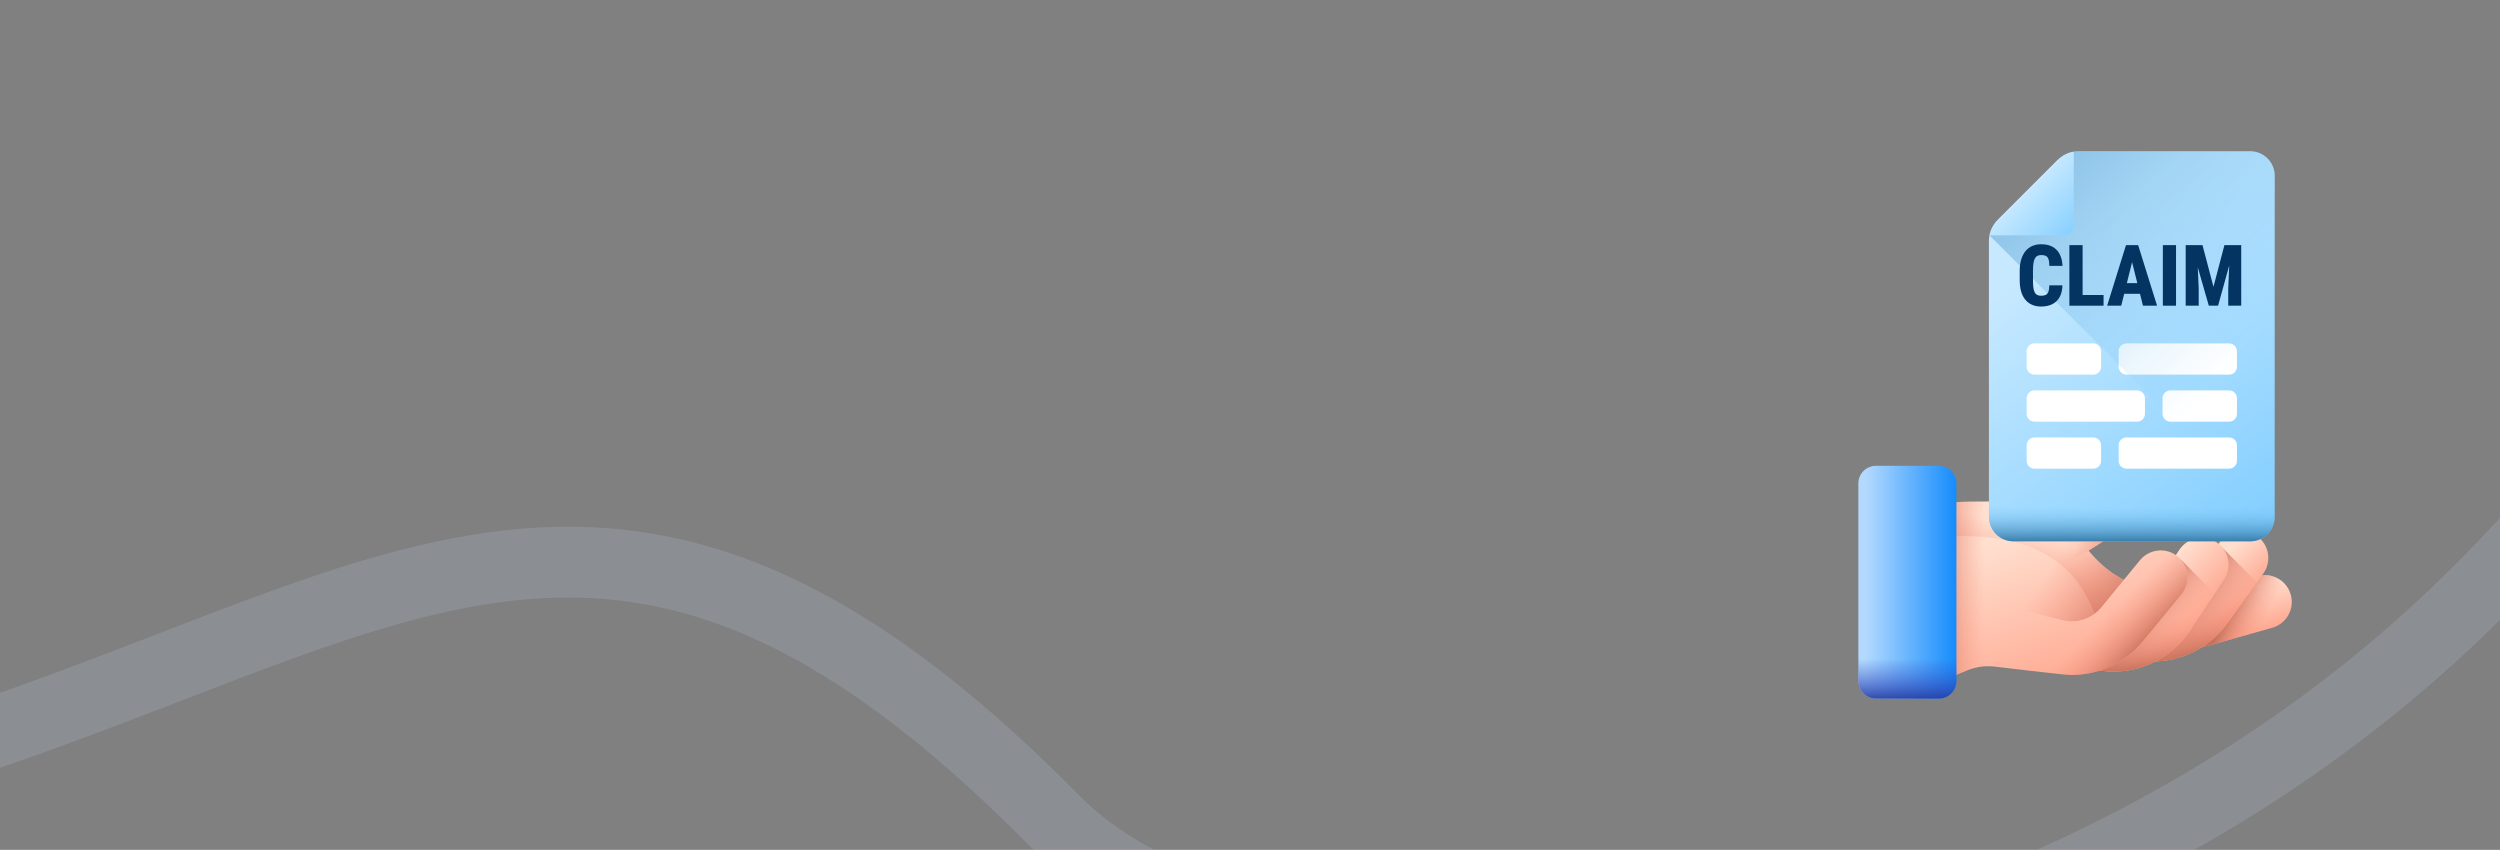 <svg width="353" height="120" viewBox="0 0 353 120" fill="none" xmlns="http://www.w3.org/2000/svg">
<rect x="0" y="0" width="353" height="120" fill="#808080" stroke="none"/>
<g clip-path="url(#clip0_750_1077)">
<path opacity="0.2" d="M387 37C369 61.5 342 109 265 134C238.384 142.642 171.809 139.172 149 116C86 51.999 55 87 -15 108" stroke="#BCCCE5" stroke-width="10" stroke-linecap="round"/>
<path d="M323.459 83.97C322.893 81.955 320.802 80.78 318.786 81.346L317.262 81.774L314.167 86.165C311.719 89.639 307.708 91.665 303.535 91.665C303.372 91.665 303.208 91.661 303.044 91.654C304.111 91.834 305.196 91.925 306.292 91.925C308.176 91.925 310.091 91.659 311.991 91.126L320.835 88.642C322.85 88.077 324.025 85.985 323.459 83.97Z" fill="url(#paint0_linear_750_1077)"/>
<path d="M323.459 83.97C322.893 81.955 320.802 80.78 318.786 81.346L317.262 81.774L314.167 86.165C311.719 89.639 307.708 91.665 303.535 91.665C303.372 91.665 303.208 91.661 303.044 91.654C304.111 91.834 305.196 91.925 306.292 91.925C308.176 91.925 310.091 91.659 311.991 91.126L320.835 88.642C322.85 88.077 324.025 85.985 323.459 83.97Z" fill="url(#paint1_linear_750_1077)"/>
<path d="M303.845 93.393C303.107 93.386 302.366 93.315 301.627 93.178C299.57 92.796 298.212 90.818 298.594 88.76C298.976 86.703 300.954 85.344 303.011 85.727C305.058 86.107 307.165 85.261 308.381 83.572L313.422 76.57C314.645 74.871 317.013 74.486 318.711 75.709C320.409 76.931 320.795 79.299 319.572 80.998L314.531 88C312.048 91.449 308.017 93.435 303.845 93.393Z" fill="url(#paint2_linear_750_1077)"/>
<path d="M313.677 77.216L311.102 79.791L308.381 83.571C307.607 84.646 306.472 85.377 305.222 85.671L299.238 91.655C299.788 92.425 300.624 92.991 301.627 93.177C302.366 93.314 303.107 93.385 303.845 93.392C308.017 93.434 312.048 91.448 314.531 87.999L318.687 82.226L313.677 77.216Z" fill="url(#paint3_linear_750_1077)"/>
<path d="M313.677 77.216L311.102 79.791L308.381 83.571C307.607 84.646 306.472 85.377 305.222 85.671L299.238 91.655C299.788 92.425 300.624 92.991 301.627 93.177C302.366 93.314 303.107 93.385 303.845 93.392C308.017 93.434 312.048 91.448 314.531 87.999L318.687 82.226L313.677 77.216Z" fill="url(#paint4_linear_750_1077)"/>
<path d="M296.862 94.728C296.771 94.717 296.681 94.705 296.59 94.692L289.6 93.675C287.529 93.374 286.094 91.451 286.395 89.381C286.692 87.337 288.568 85.913 290.608 86.165C290.635 86.168 290.662 86.172 290.69 86.176L297.68 87.192C299.734 87.491 301.812 86.564 302.961 84.828L307.723 77.634C308.879 75.889 311.229 75.41 312.975 76.566C314.72 77.721 315.198 80.072 314.043 81.817L309.281 89.011C306.571 93.105 301.72 95.328 296.862 94.728Z" fill="url(#paint5_linear_750_1077)"/>
<path d="M308.035 79.106L304.23 82.912L302.961 84.828C302.29 85.841 301.301 86.577 300.186 86.956L292.975 94.166L296.59 94.691C296.681 94.705 296.771 94.717 296.862 94.728C301.72 95.328 306.571 93.104 309.281 89.011L312.73 83.801L308.035 79.106Z" fill="url(#paint6_linear_750_1077)"/>
<path d="M308.035 79.106L304.23 82.912L302.961 84.828C302.29 85.841 301.301 86.577 300.186 86.956L292.975 94.166L296.59 94.691C296.681 94.705 296.771 94.717 296.862 94.728C301.72 95.328 306.571 93.104 309.281 89.011L312.73 83.801L308.035 79.106Z" fill="url(#paint7_linear_750_1077)"/>
<path d="M307.501 78.581C305.886 77.252 303.498 77.485 302.167 79.101L299.877 81.885C298.174 80.991 296.652 79.777 295.331 78.251L294.897 77.751C297.054 76.432 299.138 74.999 301.136 73.451C303.046 71.973 303.348 69.202 301.813 67.338C301.637 67.122 301.443 66.93 301.237 66.76C299.808 65.573 297.733 65.428 296.128 66.489C292.945 68.596 289.35 70.026 285.57 70.674C284.93 70.785 284.279 70.827 283.63 70.819C281.409 70.794 275.759 70.763 273.916 71.103C273.899 71.107 273.654 71.154 273.549 71.178C271.296 71.668 269.288 72.944 267.816 74.721L265.176 77.902V96.744H268.069C271.281 96.744 274.458 96.085 277.406 94.809C278.679 94.213 280.105 93.962 281.545 94.11C281.545 94.11 291.434 95.309 292.487 95.309C296.318 95.309 300.047 93.608 302.539 90.579L308.019 83.915C309.35 82.299 309.117 79.911 307.501 78.581Z" fill="url(#paint8_linear_750_1077)"/>
<path d="M285.705 70.649C285.66 70.657 285.615 70.667 285.57 70.674C284.93 70.785 284.279 70.828 283.63 70.819C281.409 70.794 275.759 70.763 273.916 71.104C273.899 71.107 273.654 71.154 273.549 71.178C271.296 71.668 269.288 72.944 267.816 74.721L265.176 77.902V96.744H268.069C271.281 96.744 274.458 96.086 277.406 94.809C278.679 94.213 280.105 93.962 281.545 94.11C281.545 94.11 283.466 94.343 285.705 94.604V70.649Z" fill="url(#paint9_linear_750_1077)"/>
<path d="M301.136 73.451C299.137 74.999 297.054 76.432 294.897 77.751L295.331 78.251C296.652 79.777 298.174 80.991 299.877 81.885L296.685 85.763C296.412 86.095 296.104 86.388 295.769 86.641C293.028 79.767 287.506 74.485 272.138 75.925C270.181 76.109 268.251 76.102 266.392 76.437L267.817 74.721C269.288 72.944 271.296 71.668 273.549 71.177C273.654 71.154 273.9 71.107 273.916 71.103C275.759 70.763 281.409 70.794 283.63 70.819C284.279 70.827 284.93 70.785 285.57 70.674C289.35 70.026 292.945 68.596 296.128 66.489C297.733 65.428 299.808 65.573 301.238 66.76C301.443 66.93 301.637 67.122 301.814 67.338C303.347 69.202 303.046 71.972 301.136 73.451Z" fill="url(#paint10_linear_750_1077)"/>
<path d="M292.487 95.309C291.434 95.309 290.374 95.18 289.329 94.916L280.753 92.745C278.724 92.231 277.496 90.17 278.01 88.141C278.523 86.113 280.585 84.885 282.613 85.398L291.189 87.569C293.206 88.08 295.364 87.371 296.686 85.764L302.167 79.101C303.497 77.485 305.885 77.252 307.501 78.582C309.117 79.911 309.35 82.299 308.02 83.915L302.539 90.579C300.047 93.608 296.319 95.309 292.487 95.309Z" fill="url(#paint11_linear_750_1077)"/>
<path d="M301.238 66.761C299.807 65.574 297.732 65.429 296.127 66.49C292.945 68.597 289.349 70.026 285.571 70.674C284.93 70.785 284.279 70.827 283.629 70.82C282.696 70.809 281.156 70.797 279.549 70.812V85.942C280.414 85.352 281.518 85.121 282.613 85.398L291.188 87.569C293.206 88.08 295.364 87.372 296.686 85.764L299.877 81.885C298.175 80.991 296.651 79.776 295.331 78.252L294.896 77.75C297.053 76.433 299.137 74.999 301.136 73.451C303.046 71.973 303.347 69.202 301.813 67.338C301.637 67.123 301.443 66.931 301.238 66.761Z" fill="url(#paint12_linear_750_1077)"/>
<path d="M301.136 73.451C299.137 74.999 297.054 76.432 294.897 77.751L281.438 85.289L281.436 85.29C280.754 85.332 280.102 85.565 279.548 85.942V70.812C281.156 70.797 282.697 70.809 283.63 70.819C284.279 70.827 284.93 70.785 285.57 70.674C289.35 70.026 292.945 68.596 296.128 66.489C297.733 65.428 299.808 65.573 301.238 66.76C301.443 66.93 301.637 67.122 301.814 67.338C303.347 69.202 303.046 71.972 301.136 73.451Z" fill="url(#paint13_linear_750_1077)"/>
<path d="M273.763 98.641H264.883C263.511 98.641 262.399 97.529 262.399 96.157V68.258C262.399 66.886 263.511 65.774 264.883 65.774H273.763C275.134 65.774 276.246 66.886 276.246 68.258V96.157C276.246 97.529 275.134 98.641 273.763 98.641Z" fill="url(#paint14_linear_750_1077)"/>
<path d="M276.246 96.157V77.251H262.399V96.157C262.399 97.529 263.511 98.641 264.883 98.641H273.763C275.134 98.641 276.246 97.529 276.246 96.157Z" fill="url(#paint15_linear_750_1077)"/>
<path d="M317.743 21.359H293.511C292.454 21.359 291.44 21.779 290.693 22.527L282 31.22C281.253 31.967 280.833 32.981 280.833 34.038V72.994C280.833 74.888 282.382 76.437 284.276 76.437H317.744C319.637 76.437 321.186 74.888 321.186 72.995V24.802C321.186 22.909 319.637 21.359 317.743 21.359Z" fill="url(#paint16_linear_750_1077)"/>
<path d="M295.569 52.897H287.264C286.655 52.897 286.162 52.404 286.162 51.795V49.591C286.162 48.983 286.656 48.489 287.264 48.489H295.569C296.178 48.489 296.671 48.983 296.671 49.591V51.795C296.671 52.404 296.178 52.897 295.569 52.897Z" fill="white"/>
<path d="M314.755 52.897H300.256C299.647 52.897 299.154 52.404 299.154 51.795V49.591C299.154 48.983 299.647 48.489 300.256 48.489H314.755C315.364 48.489 315.857 48.983 315.857 49.591V51.795C315.858 52.404 315.364 52.897 314.755 52.897Z" fill="white"/>
<path d="M306.45 59.535H314.756C315.364 59.535 315.857 59.041 315.857 58.433V56.229C315.857 55.62 315.364 55.127 314.756 55.127H306.45C305.842 55.127 305.348 55.62 305.348 56.229V58.433C305.348 59.041 305.842 59.535 306.45 59.535Z" fill="white"/>
<path d="M287.264 59.535H301.764C302.373 59.535 302.866 59.041 302.866 58.433V56.229C302.866 55.62 302.372 55.127 301.764 55.127H287.264C286.655 55.127 286.162 55.62 286.162 56.229V58.433C286.162 59.041 286.655 59.535 287.264 59.535Z" fill="white"/>
<path d="M295.569 66.175H287.264C286.655 66.175 286.162 65.682 286.162 65.073V62.87C286.162 62.261 286.656 61.768 287.264 61.768H295.569C296.178 61.768 296.671 62.261 296.671 62.87V65.073C296.671 65.682 296.178 66.175 295.569 66.175Z" fill="white"/>
<path d="M314.755 66.175H300.256C299.647 66.175 299.154 65.682 299.154 65.073V62.87C299.154 62.261 299.647 61.768 300.256 61.768H314.755C315.364 61.768 315.857 62.261 315.857 62.87V65.073C315.858 65.682 315.364 66.175 314.755 66.175Z" fill="white"/>
<path d="M321.187 72.995V24.802C321.187 22.909 319.637 21.359 317.744 21.359H293.511C292.454 21.359 291.441 21.779 290.693 22.527L282 31.22C281.446 31.774 281.072 32.475 280.916 33.232L321.153 73.469C321.175 73.314 321.187 73.156 321.187 72.995Z" fill="url(#paint17_linear_750_1077)"/>
<path d="M309.423 34.612H310.992L312.542 40.498L314.087 34.612H315.561L313.194 43.164H311.884L309.423 34.612ZM308.619 34.612H310.187L310.457 40.692V43.164H308.619V34.612ZM314.892 34.612H316.46V43.164H314.627V40.692L314.892 34.612Z" fill="#033462"/>
<path d="M307.256 34.612V43.164H305.394V34.612H307.256Z" fill="#033462"/>
<path d="M301.235 36.275L299.52 43.164H297.529L300.19 34.612H301.429L301.235 36.275ZM302.586 43.164L300.865 36.275L300.642 34.612H301.905L304.578 43.164H302.586ZM302.651 39.975V41.485H298.862V39.975H302.651Z" fill="#033462"/>
<path d="M297.024 41.655V43.164H293.447V41.655H297.024ZM294.064 34.612V43.164H292.196V34.612H294.064Z" fill="#033462"/>
<path d="M289.359 40.292H291.215C291.203 40.935 291.076 41.479 290.833 41.925C290.59 42.372 290.246 42.711 289.799 42.942C289.353 43.169 288.824 43.282 288.213 43.282C287.728 43.282 287.297 43.2 286.921 43.035C286.545 42.867 286.226 42.624 285.964 42.307C285.705 41.99 285.509 41.6 285.376 41.138C285.247 40.676 285.182 40.148 285.182 39.552V38.225C285.182 37.634 285.253 37.105 285.394 36.639C285.535 36.173 285.735 35.782 285.993 35.464C286.255 35.143 286.575 34.9 286.95 34.736C287.326 34.572 287.747 34.489 288.213 34.489C288.852 34.489 289.388 34.609 289.823 34.848C290.257 35.086 290.592 35.433 290.827 35.887C291.062 36.341 291.195 36.892 291.227 37.538H289.365C289.369 37.146 289.333 36.841 289.259 36.621C289.188 36.398 289.069 36.242 288.901 36.151C288.732 36.057 288.503 36.011 288.213 36.011C288.006 36.011 287.828 36.05 287.679 36.128C287.53 36.202 287.411 36.326 287.321 36.498C287.23 36.67 287.164 36.898 287.121 37.179C287.078 37.461 287.056 37.806 287.056 38.213V39.552C287.056 39.96 287.074 40.304 287.109 40.586C287.144 40.864 287.205 41.091 287.291 41.267C287.377 41.44 287.495 41.565 287.644 41.644C287.792 41.722 287.982 41.761 288.213 41.761C288.472 41.761 288.685 41.722 288.854 41.644C289.022 41.561 289.147 41.414 289.229 41.203C289.316 40.992 289.359 40.688 289.359 40.292Z" fill="#033462"/>
<path d="M280.951 33.071C280.939 33.127 280.927 33.181 280.916 33.233H291.461C292.208 33.233 292.814 32.627 292.814 31.88V21.423C292.731 21.438 292.645 21.455 292.555 21.474C291.769 21.648 291.052 22.053 290.483 22.622L282.097 31.008C281.53 31.575 281.132 32.29 280.951 33.071Z" fill="url(#paint18_linear_750_1077)"/>
<path d="M280.833 69.654V72.993C280.833 74.887 282.382 76.436 284.276 76.436H317.744C319.637 76.436 321.186 74.888 321.186 72.995V69.654H280.833Z" fill="url(#paint19_linear_750_1077)"/>
</g>
<defs>
<linearGradient id="paint0_linear_750_1077" x1="312.264" y1="84.66" x2="314.184" y2="90.783" gradientUnits="userSpaceOnUse">
<stop stop-color="#FFDFCF"/>
<stop offset="1" stop-color="#FFA78F"/>
</linearGradient>
<linearGradient id="paint1_linear_750_1077" x1="318.892" y1="89.803" x2="313.969" y2="87.442" gradientUnits="userSpaceOnUse">
<stop stop-color="#F89580" stop-opacity="0"/>
<stop offset="0.286" stop-color="#EE8E79" stop-opacity="0.287"/>
<stop offset="0.762" stop-color="#D57B65" stop-opacity="0.765"/>
<stop offset="0.997" stop-color="#C5715A"/>
</linearGradient>
<linearGradient id="paint2_linear_750_1077" x1="308.693" y1="83.367" x2="313.435" y2="88.349" gradientUnits="userSpaceOnUse">
<stop stop-color="#FFDFCF"/>
<stop offset="1" stop-color="#FFA78F"/>
</linearGradient>
<linearGradient id="paint3_linear_750_1077" x1="315.152" y1="90.192" x2="307.319" y2="85.15" gradientUnits="userSpaceOnUse">
<stop stop-color="#F89580" stop-opacity="0"/>
<stop offset="0.286" stop-color="#EE8E79" stop-opacity="0.287"/>
<stop offset="0.762" stop-color="#D57B65" stop-opacity="0.765"/>
<stop offset="0.997" stop-color="#C5715A"/>
</linearGradient>
<linearGradient id="paint4_linear_750_1077" x1="308.767" y1="86.216" x2="310.448" y2="92.459" gradientUnits="userSpaceOnUse">
<stop stop-color="#F89580" stop-opacity="0"/>
<stop offset="0.286" stop-color="#EE8E79" stop-opacity="0.287"/>
<stop offset="0.762" stop-color="#D57B65" stop-opacity="0.765"/>
<stop offset="0.997" stop-color="#C5715A"/>
</linearGradient>
<linearGradient id="paint5_linear_750_1077" x1="300.695" y1="85.006" x2="306.758" y2="91.069" gradientUnits="userSpaceOnUse">
<stop stop-color="#FFDFCF"/>
<stop offset="1" stop-color="#FFA78F"/>
</linearGradient>
<linearGradient id="paint6_linear_750_1077" x1="306.426" y1="91.356" x2="300.704" y2="86.794" gradientUnits="userSpaceOnUse">
<stop stop-color="#F89580" stop-opacity="0"/>
<stop offset="0.286" stop-color="#EE8E79" stop-opacity="0.287"/>
<stop offset="0.762" stop-color="#D57B65" stop-opacity="0.765"/>
<stop offset="0.997" stop-color="#C5715A"/>
</linearGradient>
<linearGradient id="paint7_linear_750_1077" x1="302.687" y1="87.835" x2="303.648" y2="94.519" gradientUnits="userSpaceOnUse">
<stop stop-color="#F89580" stop-opacity="0"/>
<stop offset="0.286" stop-color="#EE8E79" stop-opacity="0.287"/>
<stop offset="0.762" stop-color="#D57B65" stop-opacity="0.765"/>
<stop offset="0.997" stop-color="#C5715A"/>
</linearGradient>
<linearGradient id="paint8_linear_750_1077" x1="282.772" y1="76.181" x2="290.216" y2="98.27" gradientUnits="userSpaceOnUse">
<stop stop-color="#FFDFCF"/>
<stop offset="1" stop-color="#FFA78F"/>
</linearGradient>
<linearGradient id="paint9_linear_750_1077" x1="280.182" y1="83.697" x2="272.258" y2="83.697" gradientUnits="userSpaceOnUse">
<stop stop-color="#F89580" stop-opacity="0"/>
<stop offset="0.286" stop-color="#EE8E79" stop-opacity="0.287"/>
<stop offset="0.762" stop-color="#D57B65" stop-opacity="0.765"/>
<stop offset="0.997" stop-color="#C5715A"/>
</linearGradient>
<linearGradient id="paint10_linear_750_1077" x1="284.661" y1="74.632" x2="281.059" y2="85.317" gradientUnits="userSpaceOnUse">
<stop stop-color="#F89580" stop-opacity="0"/>
<stop offset="0.286" stop-color="#EE8E79" stop-opacity="0.287"/>
<stop offset="0.762" stop-color="#D57B65" stop-opacity="0.765"/>
<stop offset="0.997" stop-color="#C5715A"/>
</linearGradient>
<linearGradient id="paint11_linear_750_1077" x1="296.228" y1="88.084" x2="301.27" y2="93.047" gradientUnits="userSpaceOnUse">
<stop stop-color="#F89580" stop-opacity="0"/>
<stop offset="0.286" stop-color="#EE8E79" stop-opacity="0.287"/>
<stop offset="0.762" stop-color="#D57B65" stop-opacity="0.765"/>
<stop offset="0.997" stop-color="#C5715A"/>
</linearGradient>
<linearGradient id="paint12_linear_750_1077" x1="291.551" y1="77.104" x2="302.236" y2="84.188" gradientUnits="userSpaceOnUse">
<stop stop-color="#F89580" stop-opacity="0"/>
<stop offset="0.286" stop-color="#EE8E79" stop-opacity="0.287"/>
<stop offset="0.762" stop-color="#D57B65" stop-opacity="0.765"/>
<stop offset="0.997" stop-color="#C5715A"/>
</linearGradient>
<linearGradient id="paint13_linear_750_1077" x1="292.909" y1="77.812" x2="299.392" y2="81.653" gradientUnits="userSpaceOnUse">
<stop stop-color="#F89580" stop-opacity="0"/>
<stop offset="0.286" stop-color="#EE8E79" stop-opacity="0.287"/>
<stop offset="0.762" stop-color="#D57B65" stop-opacity="0.765"/>
<stop offset="0.997" stop-color="#C5715A"/>
</linearGradient>
<linearGradient id="paint14_linear_750_1077" x1="263.366" y1="82.207" x2="277.872" y2="82.207" gradientUnits="userSpaceOnUse">
<stop stop-color="#B3DAFE"/>
<stop offset="1" stop-color="#0182FC"/>
</linearGradient>
<linearGradient id="paint15_linear_750_1077" x1="269.323" y1="93.011" x2="269.323" y2="99.39" gradientUnits="userSpaceOnUse">
<stop stop-color="#314DC9" stop-opacity="0"/>
<stop offset="0.276" stop-color="#304BC4" stop-opacity="0.276"/>
<stop offset="0.563" stop-color="#2B45B8" stop-opacity="0.563"/>
<stop offset="0.854" stop-color="#243BA3" stop-opacity="0.854"/>
<stop offset="1" stop-color="#1F3596"/>
</linearGradient>
<linearGradient id="paint16_linear_750_1077" x1="290.71" y1="34.78" x2="323.325" y2="79.49" gradientUnits="userSpaceOnUse">
<stop stop-color="#C7E9FF"/>
<stop offset="1" stop-color="#7ACBFF"/>
</linearGradient>
<linearGradient id="paint17_linear_750_1077" x1="320.09" y1="47.345" x2="265.812" y2="-6.933" gradientUnits="userSpaceOnUse">
<stop stop-color="#7ACBFF" stop-opacity="0"/>
<stop offset="1" stop-color="#2F73A0"/>
</linearGradient>
<linearGradient id="paint18_linear_750_1077" x1="286.08" y1="26.543" x2="293.986" y2="34.449" gradientUnits="userSpaceOnUse">
<stop stop-color="#C7E9FF"/>
<stop offset="1" stop-color="#7ACBFF"/>
</linearGradient>
<linearGradient id="paint19_linear_750_1077" x1="301.009" y1="71.436" x2="301.009" y2="76.791" gradientUnits="userSpaceOnUse">
<stop stop-color="#7ACBFF" stop-opacity="0"/>
<stop offset="1" stop-color="#2F73A0"/>
</linearGradient>
<clipPath id="clip0_750_1077">
<rect width="353" height="120" fill="white"/>
</clipPath>
</defs>
</svg>
